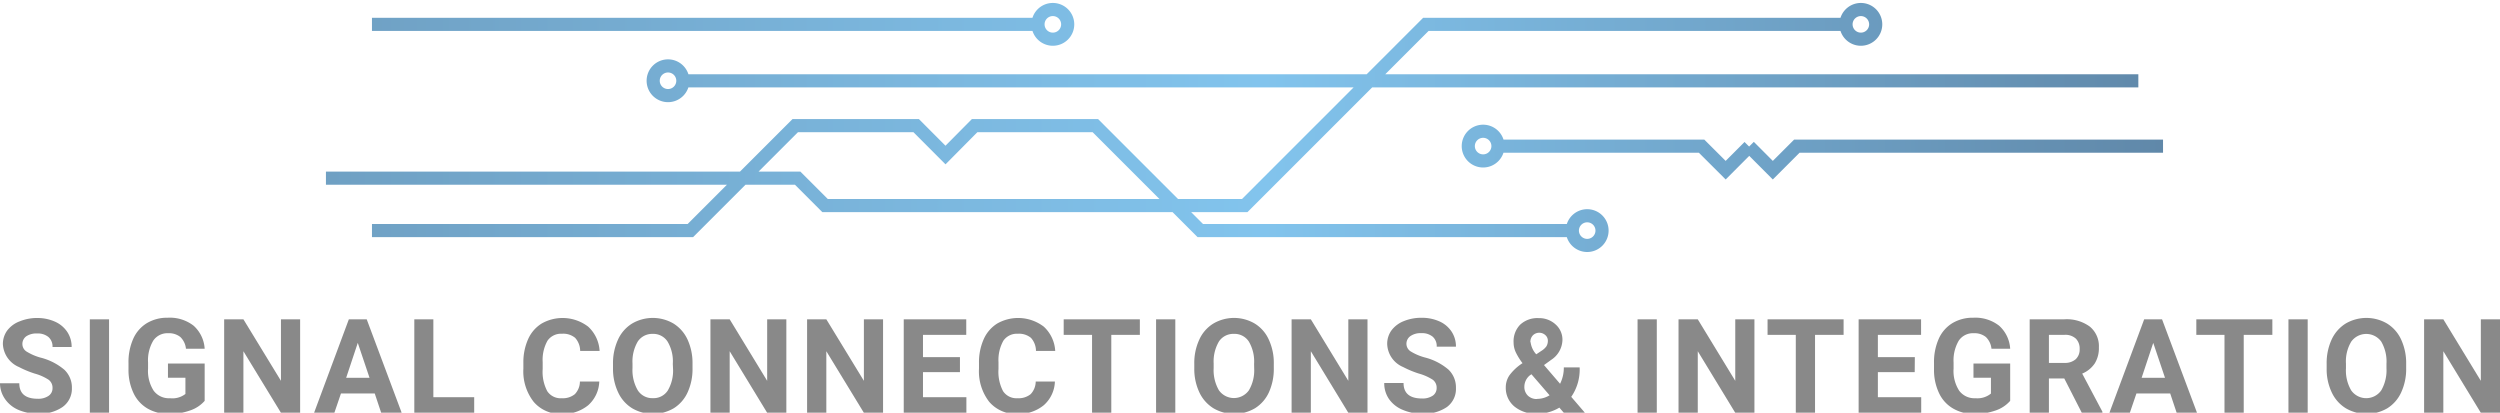 <svg id="Layer_1" data-name="Layer 1" xmlns="http://www.w3.org/2000/svg" xmlns:xlink="http://www.w3.org/1999/xlink" viewBox="0 0 380.75 62.85"><defs><style>.cls-1{fill:none;stroke-miterlimit:10;stroke-width:2px;stroke:url(#linear-gradient);}.cls-2{fill:#898989;}</style><linearGradient id="linear-gradient" x1="49.64" y1="19.41" x2="329.41" y2="19.41" gradientUnits="userSpaceOnUse"><stop offset="0" stop-color="#6fa0c3"/><stop offset="0.51" stop-color="#82c4ed"/><stop offset="1" stop-color="#6088a9"/></linearGradient></defs><path class="cls-1" d="M179,31.31H125.66l-4.18-4.18h-8.35M179,31.31,166.82,19.13H148.44L144,23.61l-4.47-4.48H121.12l-8,8M179,31.31h10.57l19-19m72.59-8.6h-64l-8.6,8.6M179,31.31l3.81,3.81h56.67M228.14,22.26a2.26,2.26,0,1,0-2.26,2.25,2.26,2.26,0,0,0,2.26-2.25m38.26.07h0M239.47,35.12a2.26,2.26,0,1,0,2.26-2.26,2.26,2.26,0,0,0-2.26,2.26M281.15,3.71a2.26,2.26,0,1,0,2.26-2.26,2.26,2.26,0,0,0-2.26,2.26m-53,18.55h31l3.67,3.66,3.58-3.59m-153.27,4.8H49.64M104,12.31a2.26,2.26,0,1,0-2.26,2.25A2.26,2.26,0,0,0,104,12.31m104.56,0H325.67M158.09,3.71a2.26,2.26,0,1,0,2.25-2.26,2.25,2.25,0,0,0-2.25,2.26m-101.44,0H158.09m50.47,8.6H104m162.4,10h0m0,0L270,25.92l3.66-3.66h55.77M56.65,35.12h48.49l8-8"/><path class="cls-2" d="M8,59.11a1.51,1.51,0,0,0-.59-1.27,7.53,7.53,0,0,0-2.11-.94,15.08,15.08,0,0,1-2.41-1A4,4,0,0,1,.44,52.41a3.46,3.46,0,0,1,.65-2.06A4.23,4.23,0,0,1,3,48.94a7,7,0,0,1,2.73-.51A6.54,6.54,0,0,1,8.4,49a4.37,4.37,0,0,1,1.85,1.56,4.07,4.07,0,0,1,.66,2.29H8a1.91,1.91,0,0,0-.62-1.52,2.53,2.53,0,0,0-1.73-.54A2.74,2.74,0,0,0,4,51.22a1.44,1.44,0,0,0-.59,1.2,1.36,1.36,0,0,0,.7,1.16,8.14,8.14,0,0,0,2.05.88,9,9,0,0,1,3.65,1.86,3.73,3.73,0,0,1,1.14,2.78A3.42,3.42,0,0,1,9.51,62a6.1,6.1,0,0,1-3.76,1,7.29,7.29,0,0,1-3-.6,4.73,4.73,0,0,1-2-1.65A4.2,4.2,0,0,1,0,58.37H2.94c0,1.57.94,2.36,2.81,2.36a2.75,2.75,0,0,0,1.63-.43A1.39,1.39,0,0,0,8,59.11Z"/><path class="cls-2" d="M16.61,62.85H13.68V48.63h2.93Z"/><path class="cls-2" d="M31.17,61.05a5.1,5.1,0,0,1-2.24,1.47,9.3,9.3,0,0,1-3.2.52,6.34,6.34,0,0,1-3.24-.81,5.32,5.32,0,0,1-2.14-2.33,8.17,8.17,0,0,1-.78-3.61v-1a8.74,8.74,0,0,1,.72-3.69,5.31,5.31,0,0,1,2.07-2.38,6,6,0,0,1,3.17-.83,5.9,5.9,0,0,1,3.95,1.21,5.11,5.11,0,0,1,1.69,3.51H28.32a2.86,2.86,0,0,0-.86-1.79,2.77,2.77,0,0,0-1.85-.57,2.6,2.6,0,0,0-2.27,1.13,5.86,5.86,0,0,0-.79,3.34v.91a5.56,5.56,0,0,0,.85,3.37,2.88,2.88,0,0,0,2.49,1.15A3.24,3.24,0,0,0,28.24,60V57.53H25.58V55.37h5.59Z"/><path class="cls-2" d="M45.71,62.85H42.78l-5.71-9.36v9.36H34.14V48.63h2.93L42.79,58V48.63h2.92Z"/><path class="cls-2" d="M57.07,59.92H51.93l-1,2.93H47.84l5.29-14.22h2.72l5.32,14.22H58.05Zm-4.35-2.38h3.56l-1.79-5.32Z"/><path class="cls-2" d="M66,60.49h6.22v2.36H63.1V48.63H66Z"/><path class="cls-2" d="M91.27,58.11a5.05,5.05,0,0,1-1.69,3.61,6,6,0,0,1-4,1.32,5.32,5.32,0,0,1-4.3-1.84,7.52,7.52,0,0,1-1.57-5.05v-.87a8.6,8.6,0,0,1,.72-3.62,5.34,5.34,0,0,1,2.07-2.39,6.43,6.43,0,0,1,7.08.48,5.43,5.43,0,0,1,1.74,3.7H88.36a3,3,0,0,0-.77-2,2.83,2.83,0,0,0-2-.62,2.5,2.5,0,0,0-2.2,1.05,5.92,5.92,0,0,0-.74,3.26v1.07a6.25,6.25,0,0,0,.7,3.37,2.43,2.43,0,0,0,2.2,1.07,2.89,2.89,0,0,0,2-.62,2.79,2.79,0,0,0,.77-1.92Z"/><path class="cls-2" d="M105.47,56.06a8.48,8.48,0,0,1-.74,3.68,5.56,5.56,0,0,1-2.12,2.44,6.29,6.29,0,0,1-6.33,0,5.59,5.59,0,0,1-2.14-2.43,8.34,8.34,0,0,1-.78-3.62v-.71a8.56,8.56,0,0,1,.76-3.69,5.58,5.58,0,0,1,2.14-2.45,6.24,6.24,0,0,1,6.32,0,5.65,5.65,0,0,1,2.14,2.45,8.55,8.55,0,0,1,.75,3.68Zm-3-.65a5.9,5.9,0,0,0-.8-3.39,2.59,2.59,0,0,0-2.28-1.17A2.64,2.64,0,0,0,97.14,52a6,6,0,0,0-.81,3.36v.7a6.1,6.1,0,0,0,.8,3.38,2.62,2.62,0,0,0,2.31,1.2,2.57,2.57,0,0,0,2.26-1.16,5.93,5.93,0,0,0,.8-3.37Z"/><path class="cls-2" d="M119.76,62.85h-2.93l-5.7-9.36v9.36H108.2V48.63h2.93L116.84,58V48.63h2.92Z"/><path class="cls-2" d="M134.49,62.85h-2.93l-5.71-9.36v9.36h-2.93V48.63h2.93L131.57,58V48.63h2.92Z"/><path class="cls-2" d="M146.2,56.68h-5.63v3.81h6.61v2.36h-9.54V48.63h9.52V51h-6.59v3.39h5.63Z"/><path class="cls-2" d="M160.66,58.11a5,5,0,0,1-1.7,3.61,6,6,0,0,1-4,1.32,5.35,5.35,0,0,1-4.3-1.84,7.57,7.57,0,0,1-1.56-5.05v-.87a8.6,8.6,0,0,1,.72-3.62,5.38,5.38,0,0,1,2.06-2.39,6.44,6.44,0,0,1,7.09.48,5.43,5.43,0,0,1,1.74,3.7h-2.93a3,3,0,0,0-.77-2,2.86,2.86,0,0,0-2-.62,2.5,2.5,0,0,0-2.19,1.05,6,6,0,0,0-.75,3.26v1.07a6.34,6.34,0,0,0,.7,3.37,2.45,2.45,0,0,0,2.2,1.07,2.92,2.92,0,0,0,2-.62,2.83,2.83,0,0,0,.77-1.92Z"/><path class="cls-2" d="M173.6,51h-4.35V62.85h-2.93V51H162V48.63H173.6Z"/><path class="cls-2" d="M179,62.85h-2.93V48.63H179Z"/><path class="cls-2" d="M194,56.06a8.63,8.63,0,0,1-.74,3.68,5.59,5.59,0,0,1-2.13,2.44,6.27,6.27,0,0,1-6.32,0,5.67,5.67,0,0,1-2.15-2.43,8.34,8.34,0,0,1-.77-3.62v-.71a8.42,8.42,0,0,1,.76-3.69,5.52,5.52,0,0,1,2.14-2.45,6.22,6.22,0,0,1,6.31,0,5.52,5.52,0,0,1,2.14,2.45,8.4,8.4,0,0,1,.76,3.68Zm-3-.65a6,6,0,0,0-.8-3.39,2.59,2.59,0,0,0-2.28-1.17A2.62,2.62,0,0,0,185.65,52a6,6,0,0,0-.81,3.36v.7a6.1,6.1,0,0,0,.8,3.38,2.8,2.8,0,0,0,4.57,0,6,6,0,0,0,.8-3.37Z"/><path class="cls-2" d="M208.27,62.85h-2.93l-5.7-9.36v9.36h-2.93V48.63h2.93L205.35,58V48.63h2.92Z"/><path class="cls-2" d="M218.8,59.11a1.5,1.5,0,0,0-.58-1.27,7.67,7.67,0,0,0-2.11-.94,14.7,14.7,0,0,1-2.41-1,3.94,3.94,0,0,1-2.43-3.52,3.46,3.46,0,0,1,.65-2.06,4.32,4.32,0,0,1,1.87-1.41,7,7,0,0,1,2.73-.51,6.49,6.49,0,0,1,2.71.55,4.31,4.31,0,0,1,1.85,1.56,4.07,4.07,0,0,1,.66,2.29h-2.93a1.9,1.9,0,0,0-.61-1.52,2.54,2.54,0,0,0-1.73-.54,2.72,2.72,0,0,0-1.67.45,1.43,1.43,0,0,0-.6,1.2,1.38,1.38,0,0,0,.7,1.16,8.24,8.24,0,0,0,2.06.88,8.91,8.91,0,0,1,3.64,1.86,3.73,3.73,0,0,1,1.14,2.78A3.41,3.41,0,0,1,220.35,62a6.12,6.12,0,0,1-3.76,1,7.26,7.26,0,0,1-3-.6,4.7,4.7,0,0,1-2.06-1.65,4.2,4.2,0,0,1-.71-2.42h2.94c0,1.57.94,2.36,2.82,2.36a2.77,2.77,0,0,0,1.63-.43A1.38,1.38,0,0,0,218.8,59.11Z"/><path class="cls-2" d="M229.33,59a3.25,3.25,0,0,1,.55-1.83,7.55,7.55,0,0,1,2-1.86,9.55,9.55,0,0,1-1-1.6,3.56,3.56,0,0,1-.36-1.56,3.62,3.62,0,0,1,1-2.7,3.85,3.85,0,0,1,2.83-1,3.69,3.69,0,0,1,2.61,1,3.09,3.09,0,0,1,1,2.36,3.73,3.73,0,0,1-1.72,3l-1.09.79,2.45,2.85a5.47,5.47,0,0,0,.57-2.5h2.41a7.33,7.33,0,0,1-1.28,4.49l2.13,2.48h-3.21l-.73-.84A6.41,6.41,0,0,1,234,63a5,5,0,0,1-3.38-1.11A3.67,3.67,0,0,1,229.33,59Zm4.78,1.75A3.58,3.58,0,0,0,236,60.2L233.24,57l-.21.14a2.25,2.25,0,0,0-.87,1.75,1.83,1.83,0,0,0,.54,1.37A1.92,1.92,0,0,0,234.11,60.77Zm-1-8.64a3.35,3.35,0,0,0,.86,1.85l.75-.5a2.63,2.63,0,0,0,.8-.72,1.64,1.64,0,0,0,.22-.84,1.13,1.13,0,0,0-.37-.85,1.38,1.38,0,0,0-1.89,0A1.42,1.42,0,0,0,233.08,52.13Z"/><path class="cls-2" d="M252.33,62.85H249.4V48.63h2.93Z"/><path class="cls-2" d="M267.2,62.85h-2.93l-5.7-9.36v9.36h-2.93V48.63h2.93L264.28,58V48.63h2.92Z"/><path class="cls-2" d="M280.78,51h-4.35V62.85H273.5V51h-4.3V48.63h11.58Z"/><path class="cls-2" d="M291.61,56.68H286v3.81h6.6v2.36h-9.53V48.63h9.51V51H286v3.39h5.63Z"/><path class="cls-2" d="M306.15,61.05a5.13,5.13,0,0,1-2.23,1.47,9.4,9.4,0,0,1-3.21.52,6.27,6.27,0,0,1-3.23-.81,5.29,5.29,0,0,1-2.15-2.33,8.17,8.17,0,0,1-.78-3.61v-1a8.74,8.74,0,0,1,.72-3.69,5.31,5.31,0,0,1,2.07-2.38,6,6,0,0,1,3.17-.83,5.9,5.9,0,0,1,3.95,1.21,5.11,5.11,0,0,1,1.69,3.51H303.3a2.86,2.86,0,0,0-.86-1.79,2.76,2.76,0,0,0-1.84-.57,2.6,2.6,0,0,0-2.28,1.13,5.94,5.94,0,0,0-.79,3.34v.91a5.56,5.56,0,0,0,.85,3.37,2.9,2.9,0,0,0,2.49,1.15,3.24,3.24,0,0,0,2.35-.71V57.53h-2.66V55.37h5.59Z"/><path class="cls-2" d="M314.39,57.64h-2.34v5.21h-2.93V48.63h5.29a5.94,5.94,0,0,1,3.88,1.12,3.86,3.86,0,0,1,1.37,3.17,4.39,4.39,0,0,1-.63,2.43,4.29,4.29,0,0,1-1.91,1.55l3.08,5.81v.14h-3.15Zm-2.34-2.37h2.37a2.46,2.46,0,0,0,1.71-.56,2,2,0,0,0,.6-1.55,2.14,2.14,0,0,0-.57-1.58,2.34,2.34,0,0,0-1.75-.58h-2.36Z"/><path class="cls-2" d="M330.52,59.92h-5.14l-1,2.93h-3.11l5.29-14.22h2.72l5.32,14.22H331.5Zm-4.35-2.38h3.56l-1.79-5.32Z"/><path class="cls-2" d="M346.08,51h-4.36V62.85h-2.93V51H334.5V48.63h11.58Z"/><path class="cls-2" d="M351.46,62.85h-2.93V48.63h2.93Z"/><path class="cls-2" d="M366.46,56.06a8.48,8.48,0,0,1-.75,3.68,5.56,5.56,0,0,1-2.12,2.44,6.27,6.27,0,0,1-6.32,0,5.61,5.61,0,0,1-2.15-2.43,8.2,8.2,0,0,1-.77-3.62v-.71a8.56,8.56,0,0,1,.75-3.69,5.65,5.65,0,0,1,2.14-2.45,6.24,6.24,0,0,1,6.32,0,5.58,5.58,0,0,1,2.14,2.45,8.55,8.55,0,0,1,.76,3.68Zm-3-.65a6,6,0,0,0-.8-3.39,2.82,2.82,0,0,0-4.56,0,5.83,5.83,0,0,0-.81,3.36v.7a6,6,0,0,0,.8,3.38,2.8,2.8,0,0,0,4.57,0,6.09,6.09,0,0,0,.8-3.37Z"/><path class="cls-2" d="M380.75,62.85h-2.93l-5.7-9.36v9.36h-2.93V48.63h2.93L377.83,58V48.63h2.92Z"/></svg>